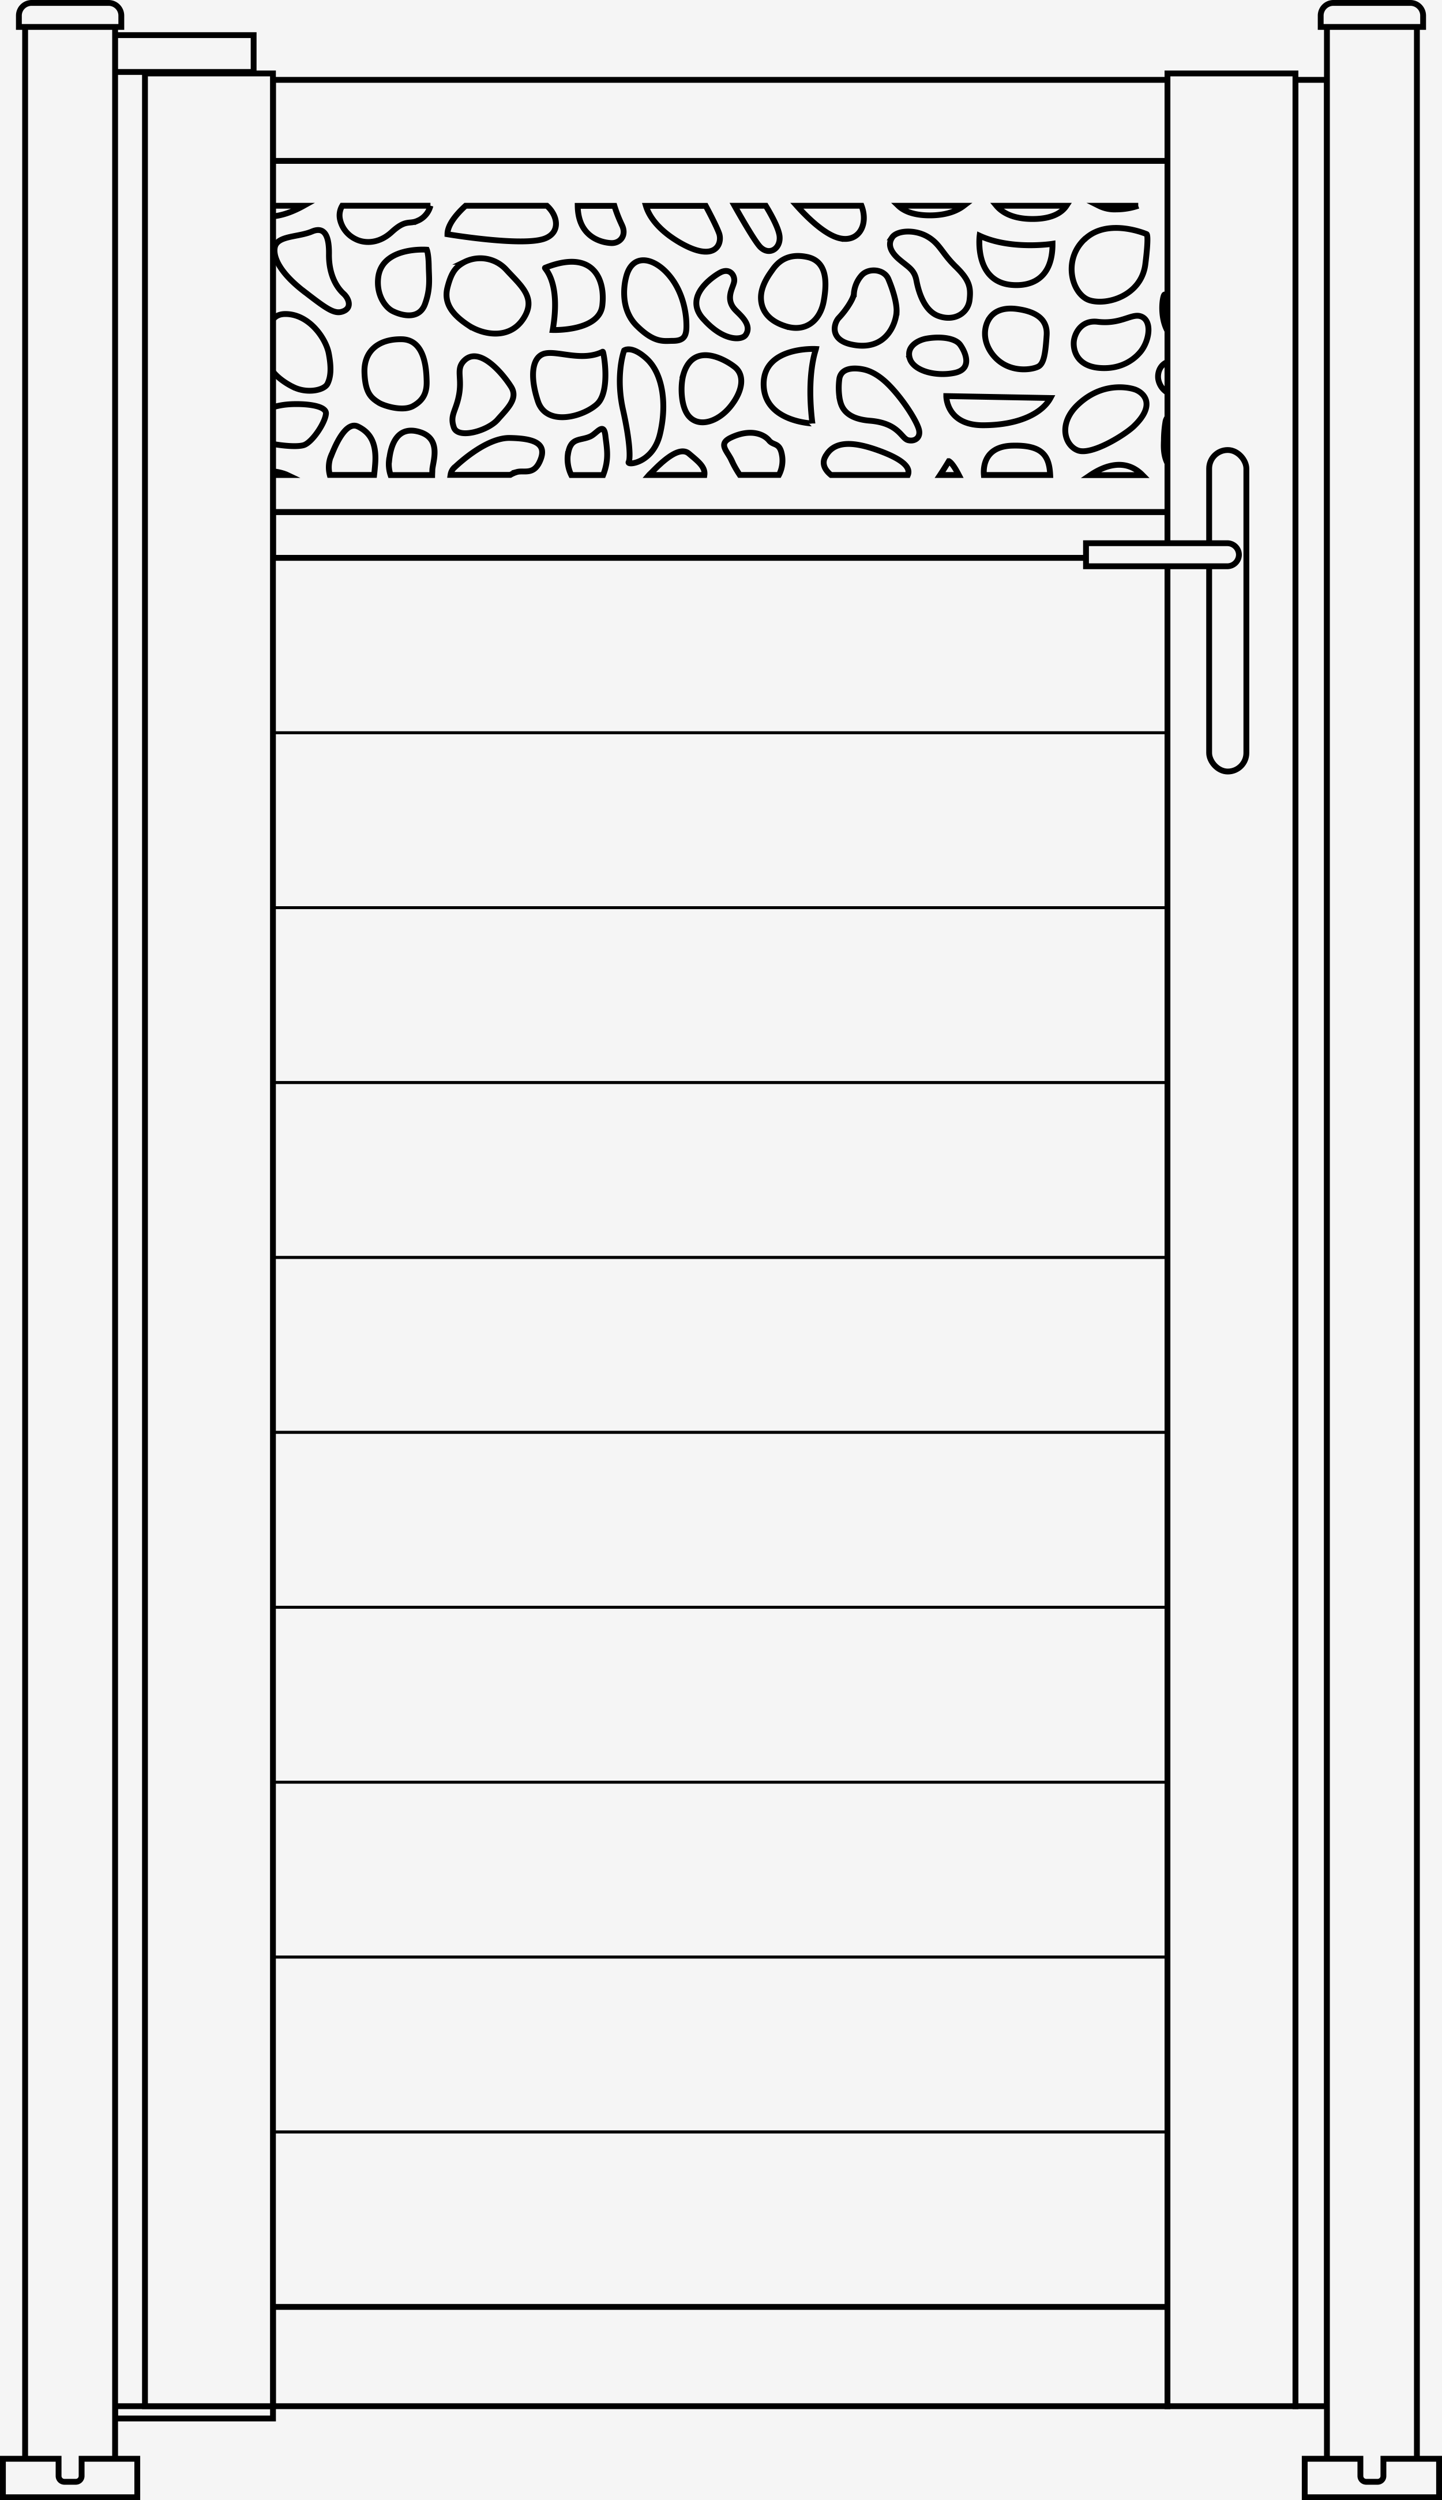 <svg xmlns="http://www.w3.org/2000/svg" xmlns:xlink="http://www.w3.org/1999/xlink" viewBox="0 0 494.74 857.74"><defs><style>.cls-1,.cls-6{fill:none;}.cls-2,.cls-4,.cls-5{fill:#f5f5f5;}.cls-3{clip-path:url(#clip-path);}.cls-4,.cls-5,.cls-6{stroke:#000;stroke-miterlimit:10;}.cls-4,.cls-6{stroke-width:2px;}</style><clipPath id="clip-path"><rect class="cls-1" x="175.73" y="-33.43" width="142.75" height="306.89" transform="translate(367.12 -127.09) rotate(90)"/></clipPath></defs><g id="bg"><rect class="cls-2" width="494.74" height="857.74"/></g><g id="Layer_1" data-name="Layer 1"><g class="cls-3"><rect class="cls-4" x="93.66" y="175.65" width="306.89" height="15.74"/><path class="cls-4" d="M-111.9,54.2V175.65H606.64V54.2ZM404.89,163c-6.31-2.92-5.61-9.69-5.56-12a38.74,38.74,0,0,1,.56-6.43c1-4.4,8-2.65,9.49-2.15,2.18.74,4.63,2.38,4.74,5.31s3,6.66,4.14,9c.92,1.83,2.08,4.37,2.14,6.27ZM37,163a2.72,2.72,0,0,1-.73-1.87c.15-2.86.59-6.47-1.12-10.46A6.36,6.36,0,0,1,41.28,142a16.87,16.87,0,0,1,10.94,5.12c3,2.86,4.24,5.34,4,9.63-.11,2.14.27,4.45.31,6.24ZM582.13,70.59a11.47,11.47,0,0,1,5.06,5.33c2.34,5.91-.23,11.67-4.58,9s-6.36-6.44-18-5.08c-8.8,1-8.54-5.35-4.65-9.21Zm1.11,40.61c-11-1.09-17.81-6.11-20.5-11.54-4.9-9.85,2.85-18.17,12-11.94C584.7,94.55,583.74,107.51,583.24,111.2Zm3.65,35c1.56,0,4.69,3.16.37,10.08s-6.92,4.44-8.26,2.34.75-6.44,2.38-8.37C582.49,148.93,585.33,146.19,586.89,146.19Zm-22.71-24.55c-.2-3.3-.89-7.44,4.62-5.11a14.46,14.46,0,0,1,9,11.76c.37,4.53,1.49,13.3-.3,16.54s-8.49,7.23-10.27,7-2.56-1.11-2.23-5.87C565.53,138.36,564.48,126.55,564.18,121.64ZM535.59,88.58c-.42-.65-.77-2.08,1.69-2.46s11.2.11,13.43,1.36c5.56,3.09,1,19.19,1,19.19-10.89,7.35-15,2.41-15,2.41C540.66,95,535.59,88.58,535.59,88.58Zm6.34,27.27c4.62,1.43,8.19-3.09,10.42,0,.62.86,7.67,9.56-.59,16.86s-13.85,5.72-17,3.69a12.13,12.13,0,0,1-4.24-14.53C533.07,115,537.32,114.42,541.93,115.85Zm13,25.69c3.2.94,2.27,9.39,1.86,15-.22,3.08-2.23,6.17-4.91,6.1-5.83-.16-7.44-8.28-7.37-10.76C544.58,147.25,552.37,140.79,554.88,141.54ZM546.1,78.22s-6.92,2.37-12.17,0c-3.29-1.49-3.42-5.12-3.06-7.63H549A23.49,23.49,0,0,0,546.1,78.22Zm-40.87,42.9c-1.19-3.24-.15-5.49,1.57-6.38s8.26,4.12,12,6.61,2.38,10.91,1.12,13.17-10.42,5.12-11.39,5.5c0,0-4.47,1.5-3.35-2.87S506.42,124.36,505.23,121.12Zm-.78-18.06c-6.59-6-2.24-13,.9-15,11.94-7.68,22.38,8.53,22.38,14s-4.13,8-5.54,8.13S512.42,110.29,504.45,103.06Zm17.2-25c1.06,1.35.67,2-2.07,1.91s-7.59.68-8.26-3.24a12.24,12.24,0,0,1,.59-6.19h9.48C521.16,73.29,521,77.23,521.65,78.11Zm-23.28,1.63c-4.41.23-5.19-1.63-8.54-2.26s-3.69-2.31-3.24-4.74a7,7,0,0,1,.85-2.15h14.9C502.17,74,501.42,79.59,498.37,79.74Zm-3.43,51.84c.24,6.48-5.49,4.22-7.05,3.77s-11.31-5.35-10.64-12.87,6.32-11.9,12.58-10.62,7.51,5.35,6,8.81C494.78,123.16,494.69,125.11,494.94,131.58Zm-.09-34.48c.08,4.52-.84,7.23-4.22,7.26s-10.33-5.29-12-10.18.26-8.15,2.08-9.86C485.3,80,492.31,85.81,494,88.55,495.45,90.86,494.77,92.59,494.85,97.1Zm-68.3,6.18c-.37-3.53.88-4.59,4.74-4.74s10.68,6.61,12.76,9,3.24,4.29,1.71,7.14c-1.4,2.61-7.57,7.48-10.12,8.59-1.57.69-4,2-6.78,1-3.11-1.11-2.66-5.08-1.71-8.21C428.75,110.73,426.93,106.82,426.55,103.28Zm16.32-19.19c2.24,4.12-1.34,6.31-2.51,6.3-7.25-.08-7.87-6.19-8.26-9.3s-1.23-7.16,3-9,6.31,4.07,6.14,6.15S440.64,80,442.87,84.09Zm-15.79,55.17c8.48-8,14.31,13.36,16.3,17.39,1.76,3.57,1.63,4.91,1.63,4.91-7.36.38-17.12-5.06-19.8-12S427.08,139.26,427.08,139.26Zm17.86-5.1c-3.35-2.37-2.26-5.13-1.17-6.15,1.41-1.32,10.27-8,15.63-9.88s7.42,1.81,9,3,.28,8.13,0,10.33-2.68,0-6.92.4-9,5.34-11.11,5.64C448.68,137.73,448.29,136.53,444.94,134.16Zm7.43-32.23c-1.55-8.83,7.23-7.71,12.5-9.82,4-1.6,4.8-2.66,5-.51,0,0-1.12,1.92,2.84,9s2.38,9.14-.5,9.56C464.76,111.3,453.82,110.19,452.37,101.93Zm20.19-29.81c3.94,4.14.29,7.53-2.39,8.66s-8.11,7.6-15.63,3.84-6.21-13.52-5.43-13.33a8.58,8.58,0,0,0,5.55-.7H471C471.48,71,472,71.53,472.56,72.12Zm-62.9,46.44c-13.62,0-11.05-17.73-10.05-17.46,11.31,3,19.95-.38,19.95.53S423.28,118.56,409.66,118.56Zm-6.25,17.13a6.74,6.74,0,0,1-5.92-5.08c-.62-2.32.28-6.89,5.92-6.89,1.85,0,14.4,1.35,15.46,7.11S406.81,136,403.41,135.69ZM402.9,89c-2.68-4.91.51-7.45,3.69-8.24s15-3.88,15-3.88,2.4,12.4-.95,14.94S405.58,93.91,402.9,89Zm12.62-17.22a15,15,0,0,1-7.45-1.19h12.31A12.43,12.43,0,0,1,415.52,71.78Zm-24.06,48.7c-1.5,1.93-5.92,6.36-14.11,5.76s-9.19-6.47-8.93-9.11,2.46-7.42,8.15-6.74c7.61.91,11.27-2.56,14.33-2C395.4,109.34,394.58,116.45,391.46,120.48ZM389,146.24c-3.29,3.12-14.52,10-19.15,8.3s-7-9.39.28-16c7.7-7.06,16-5.92,19-5S397,138.57,389,146.24Zm-16.7-64.3c7.93-7.33,21.05-1.63,21.05-1.63s.95-.34-.39,10.32-12.9,14.23-19,12.43S364.33,89.28,372.25,81.94ZM383,71.84a12.06,12.06,0,0,1-6-1.25h13.52A23.66,23.66,0,0,1,383,71.84Zm-28.75,3.29c-7.13,0-10.67-2.5-12.37-4.54h24C364.55,72.63,361.41,75.13,354.28,75.13Zm-46.67,32.05c-.17,3.27-3.19,13.65-15.47,11-7.59-1.64-6.06-7.3-4.3-9.15,2.46-2.57,4.92-6.41,5.14-8.1a10.69,10.69,0,0,1,2.62-6.41c2.35-2.71,7.76-2.26,9.22,1.19S307.77,103.9,307.61,107.18Zm-1.49-25.73c1.64-2.4,7.6-2.82,12-.34s5,5.69,9.81,10.36,5.22,7.24,4.76,11.36c-.52,4.67-5.28,7.6-10.79,5.54s-7.09-10.32-7.45-12.16c-.74-3.84-2.9-4.59-6.1-7.38C305.58,86.42,304.48,83.86,306.12,81.45ZM288,129.82c.88-4.28,6.41-3.46,8.24-3.08,2,.41,5.08,1.66,8.71,5.33,4.72,4.78,9.23,11.79,10.24,15,.95,3-1.31,4.56-3.66,3.93s-3.11-5.84-13.06-6.66c-9-.73-9.92-5.31-10.38-7.48A22.86,22.86,0,0,1,288,129.82Zm24.2-6.7c-1.45-4.22,2.8-6.43,5.56-6.94,4.52-.83,9.89-.36,11.68,2.12s4.39,8.32-1.94,9.63S313.64,127.33,312.18,123.12Zm48.2,13.43c-2.68,5-10.49,9.34-23.15,9.34s-12.58-10-12.58-10Zm-21.29-26.72c1.71-3.16,5.21-4.44,9.82-3.82,5.7.76,10.56,3,10.17,9s-.89,9.42-2.63,10.61-10.6,2.93-16-4.12C337.52,117.61,337.29,113.15,339.09,109.83Zm8-12.08c-13-1.11-11-16.88-11-16.88,10.78,5,25,2.77,25,2.77C361.14,96.23,353.11,98.26,347.13,97.75ZM319,73.89c-6,0-9.15-1.72-10.79-3.3h22.46C328.6,72.17,325,73.89,319,73.89Zm-30.77,7.88c-5.23-1.11-11.57-7.5-14.86-11.18h22.21C298,76.93,294.76,83.16,288.23,81.77Zm-9.5,63.51S262,144.76,262,131.73s17.94-12,17.94-12C279.84,120.22,276.64,128.42,278.73,145.28Zm-9.38-33.42c-7.15-2.33-8.26-6.93-8.27-9.78,0-4.18,2.89-8,3.8-9.3,1.83-2.7,5.14-6.06,12-4.63s6.93,8.51,5.74,15.13S276.49,114.2,269.35,111.86ZM267.47,81.1c.39,4.17-3.46,6.71-6.56,3.71-1.74-1.68-6.49-9.93-8.9-14.22h10.72C264.54,73.56,267.21,78.35,267.47,81.1Zm-53.73,59.44c-2.38-10.61-.22-18.67.41-20.32,0,0,2.47-1.86,7.56,2.71,5.87,5.27,7.14,16.11,4.69,26.12s-11.39,10.68-10.72,9.48S216.12,151.15,213.74,140.54Zm4.71-28.79c-6.14-6.1-4-15.21-3.74-16.26,1.9-8.58,9-7.34,14.12-1.86s6.48,12.7,6.65,16.88-.22,6.43-4.64,6.43C227.78,116.94,224.59,117.85,218.45,111.75Zm16,16.79c3.36-11.61,14.56-5.12,17.72-2.56s3,7.76-1.53,13.43c-4.39,5.46-11.09,7.45-14.49,3.14C233.52,139.2,233.42,132.16,234.47,128.54Zm6.7-19.27c-7-8,4.52-15,5.84-15.7,3.35-1.86,5.27.91,4.88,3.11s-3.21,5.88.45,9.71c1.67,1.75,5.86,5.08,3.51,8.52C254.57,116.79,248.15,117.28,241.17,109.27ZM246.7,80c1.28,3.44-1.12,10.44-13.57,3.16-8-4.7-10.66-9.63-11.52-12.54h20.52C243.62,73.39,245.87,77.74,246.7,80Zm-33.39-2.92c1.83,3.54-.44,6.42-3.57,6.31-2.91-.11-11.39-1.7-11.53-12.77H210.8A46.56,46.56,0,0,0,213.31,77.05ZM187,91.88c16.66-6.66,20.75,4.1,19.64,13s-17,8.33-17,8.33C192.55,96.17,186.55,92.05,187,91.88Zm19.81,28.79c.27-.13,2.8,13.62-2,18s-17.35,7.75-20.25-1-2-15.43,2.45-16.41S199.75,124.13,206.77,120.67ZM186.94,81.83c-7.53,2.89-33.42-1.47-33.42-1.47,0-3.44,3.5-7.29,6.22-9.77h27.89C191.44,74,192.38,79.75,186.94,81.83Zm-27.89,42.11c5.12-5.6,13.23,3.9,16.3,8.75,2.56,4.05-1.28,7.46-4.63,11.29s-13.57,6.78-15,2.66.61-5.42,1.67-10.67C158.7,129.68,156.37,126.88,159.05,123.94Zm1.47-12.45c-5.06-3.39-8.41-7.3-7-12.87s3.09-7.23,6-8.81a12.08,12.08,0,0,1,14.16,2.7c5.06,5.56,10.63,9.72,5.79,16.95S165.58,114.87,160.52,111.49Zm-14.7-7.19c-1.95,5.36-7.64,4.12-11,2.48-2.69-1.29-5.7-5.64-5.08-11.4,1.16-10.94,16.7-9.71,16.7-9.71s.6,1.39.66,5.57S147.77,98.94,145.82,104.3Zm.56,26.42c.11,3.84-1,6.55-4.64,8.58s-10.23-.15-11.81-1.17c-2.49-1.6-4.65-3.18-4.88-10.35s4.58-11.51,12.73-11.4S146.27,126.88,146.38,130.72Zm-3.07-55c-2.94,1.36-4-.62-8.93,3.9s-10,3.63-12.31,2.44a9.85,9.85,0,0,1-5.39-6.67,6.44,6.44,0,0,1,.74-4.81h30.26A7.56,7.56,0,0,1,143.31,75.73ZM66.06,120.52c-.15-9.94,1.64-17.09,8-18.67s9,3.31,9.9,7.68.08,16.94,0,19.42a20,20,0,0,1-3.79,10.54c-2.83,4-9.46,4.44-12.66,1S66.18,128.35,66.06,120.52Zm0-35.63c-2.94-4.8-1.57-9.44.48-10.62,2.5-1.45,8.46-4,12.54,1.24,4.52,5.81,7.73,19.84,5.56,21.14C83.13,97.54,70.81,92.69,66,84.89Zm32,53.92c4.74-.51,14.07-.08,13.77,3.15s-4.84,9.95-7.67,10.77-9.52-.07-12.8-.9a9.35,9.35,0,0,1-6-5.49C84,143,91.82,139.49,98.07,138.81Zm2.61-6c-4.69-2.31-8.27-5.8-8.27-8.22,0-5.11-2.68-16.86,5.51-16.86s13.92,8.43,14.89,13.55.67,8.13-.45,10.39S105.36,135.12,100.68,132.8Zm3.55-32.9c-7.87-6.1-10.4-11.26-10-14.68.47-4.51,7.91-3.73,12.84-5.82,3.34-1.41,5.92-.05,5.81,7.74s3.23,12,5,13.6,3,4.74,0,6S112.28,106.13,104.23,99.9ZM92.34,74.27c-4.3,0-5.77-2-6.24-3.68h18.1C101.09,72.32,96.63,74.27,92.34,74.27ZM57.58,108c3.27,1.36,1,9.86.82,15.44s-3.65,10.68-10.8,9-10.25-10.62-7.45-17C44.7,105.09,54.3,106.67,57.58,108ZM44.77,76.52c5.42-4,6.76-2.54,7.65,0s1,3.88,2.12,6.21c1.28,2.62,4,8.25,4.3,11.41s-1.51,5.78-5.72,5.78S42,98.82,40.87,94.42,39.36,80.53,44.77,76.52Zm-9-.5c-1.1.43-1.5-2.93-1.65-5.43h7.49C39.54,72.78,36.77,75.61,35.73,76ZM-73.91,107.57c-7.65,1.7-12.57.29-11.84-6.66s15.35-11.4,19.6-12.64,8.76-1.58,9.54.22c1.22,2.81.84,11.63-1.06,13.38C-59.9,103.93-66.27,105.88-73.91,107.57Zm1.67,36.58c-10.94,1.06-17.35-4.76-16.52-12,.89-7.76,6.46-10.29,11-12,3.07-1.18,7.67-3.31,12.36-4.51s3.79,2.71,4.17,10S-61.3,143.1-72.24,144.15Zm28.51-5.08c3.35.74,4.93,3.44,7.43,4.49,5.48,2.29,8.83,3,10.58,7.05,2.1,4.87-2.25,9.18-6.9,9.69-4.47.49-8.88-4.49-16-7-3.69-1.3-7.54-1.13-7.37-7.34S-50.33,137.63-43.73,139.07Zm1.64-20.77A23.1,23.1,0,0,0-34,119.45c.52.07-4.91,6.19-6.1,8.07s-.75,5.27-1.49,5.42-8.56.83-11-.53.7-16.83,1.12-18.29C-51.4,113.88-46.07,117-42.09,118.3ZM-45.6,84.83c.56-5.07,11.77.39,13.93,1.42s3.05,2.2,2.08,4.39-2.16,3.69-3.35,6.7-.44,9.56-2.16,10.88-7.66-1.85-10.27-3.39S-45.6,84.83-45.6,84.83Zm17.35,52.32c-4.35-2.48-4.9-7.05-4-9.14,2.91-6.89,14.13-5.42,18.48,0s-1.17,9.31-3.57,10.72-.34,7.46-3.52,4.69S-23.89,139.64-28.25,137.15Zm5.94-43.22c.67-3.24,6.87-2.09,10.88-.43s4.4,3.08,5.51,5.64.08,8.43,0,12.72-1.86,6.1-6.32,7.3-10.28-1.65-11-3.23S-23,97.18-22.31,93.93ZM-8.6,144.14a17.59,17.59,0,0,0,5.81-11.88c.15-3.23,1.64-9.18,7.15-7.37s5.5,6,3.79,10.76S4.06,152.13,1.9,152.89s-12.39,1.91-14.07-.34C-13.67,150.51-12.76,147.88-8.6,144.14ZM9.12,116.08c-2.9-2.49-2.92-6.69-.89-8.13,6-4.29,17.34,1,19.57,2.94s.86,9,.86,11.4a4.92,4.92,0,0,1-5.17,5.23c-3.8,0-5.14-1.73-6.63-5.72S12,118.56,9.12,116.08Zm19.3-15.45c-4.54-.68-4.62-3-8.71-2.65s-9.48.3-11.84-1.22C5.12,95,4.32,92.11,5.69,90.24c2.13-2.88.31-5.87.57-8.35.19-1.82,2.8-3.64,6.07-2.61S20.21,83,23.71,82.73s6.72,1.82,6,5.67C28.29,96.36,33,101.31,28.42,100.63ZM23.17,74.27c-1.73.09-5.15-1.91-7.82-3.68h9.49C25,72.28,24.86,74.17,23.17,74.27ZM-2.72,87c-1.48.2-6-4.25-7.22-5-.85-.54-.71-7.49-.56-11.39H-3C-2.49,75.76-1.58,86.83-2.72,87Zm-18.55-7.69s-13.24,1.21-18.22-8.7h17.64C-21,73.43-20.1,77.78-21.27,79.29Zm-29.81-4.74C-52,75-65.33,76.72-65.6,76a17.88,17.88,0,0,1-.69-5.37h15.37C-50.71,72.31-50.59,74.3-51.08,74.55Zm-26.48,8.18c-.19.15-8.93,3-10.42,3.43s-1.79-.41-1.71-3.69a67.49,67.49,0,0,0-1.15-11.88h14.59C-76.16,74.52-76.2,81.63-77.56,82.73ZM-98.42,97c0,4.46.4,19.92-.84,20.26a31.92,31.92,0,0,1-6.14-.55v-24C-102.22,93.28-98.45,94.44-98.42,97Zm-7,53.91V126.52C-100.36,131.11-96.51,142.37-105.4,150.93Zm24.12-.11c11.4-1.48,19.72,5.15,17.73,12.14h-30C-92.86,158.87-90.36,152-81.28,150.82Zm35.17,10.61A12.4,12.4,0,0,1-43.3,163h-8.83A5.15,5.15,0,0,1-46.11,161.43ZM12,154.84c3.2-7.07-2.53-14.79,6.47-16.2s6.78,7.17,6.48,10c-.27,2.52-1.85,5.6.73,14.37h-17C9.33,161.06,10.38,158.31,12,154.84Zm53.7,2.94c3-3.69,10.54-9.94,13.07-8.58,1.81,1,1.18,9.18.67,13.76H63.9A7.82,7.82,0,0,1,65.65,157.78Zm22.82,3.84c2.18-.3,7.1-.07,10.08,1.34H86.64A2,2,0,0,1,88.47,161.62Zm25.16-5.35c2.3-5.94,5.65-11.66,9.15-9.93s6.55,4.81,5.88,13c-.12,1.51-.24,2.68-.35,3.6H113.15A10.45,10.45,0,0,1,113.63,156.27Zm19.85,1.6c.56-5.42,2.85-12,10.5-9.65s4.41,10.33,4.3,13c0,.63-.05,1.21-.06,1.76H134A11.93,11.93,0,0,1,133.48,157.87Zm22.35,2.56c2.31-2.2,11.39-10.33,19.06-10.18s12.73,1.58,10.57,7.3-5.59,3.69-8.12,4.37a10.13,10.13,0,0,0-2.31,1h-20.5A4.4,4.4,0,0,1,155.83,160.43Zm39-4.68c.89-5.8,4.12-4.44,7.62-6,2.29-1,4.65-5.2,5.21-.23.48,4.23,1.38,7.92-.78,13.46H196A12.69,12.69,0,0,1,194.84,155.75Zm27.91,7.07c1.71-1.5,9.53-10.61,13.55-7.22,3,2.55,5.73,4.55,5.33,7.36h-19Zm28.36-4.61c-1.66-3.63-5-5.91-.3-8.11,6.86-3.22,11.39-1,13,1s3.87.41,4.54,5.68a10.82,10.82,0,0,1-1.14,6.16H253.81A37.56,37.56,0,0,1,251.11,158.21Zm32-1.49c2.9-5.64,9.58-5.34,18.45-2.1,6.69,2.44,11.15,5.27,9.87,8.34H285.11C283.18,161.38,281.82,159.25,283.12,156.72Zm42.41,1.49c1.08.61,2.41,2.83,3.4,4.75h-6.42C324,160.76,325.53,158.21,325.53,158.21Zm21.75-5.32c10.39-.29,12.67,3.48,13,10.07H337.57C337.26,159.16,338.51,153.13,347.28,152.89ZM392,163H374.09C378.52,160,385.94,156.83,392,163Zm60.6-6.46c-3.87-4.59.65-10.48,1.86-11.59,6.92-6.4,12.42-.76,13.4,1.65,1.28,3.16-.45,4.74,3.42,10.24a18.35,18.35,0,0,1,3,6.16h-16C456.61,161.16,454.54,158.79,452.61,156.5Zm28.67-3.77c-2.79-6-4.8-13.48-2.62-12.64,0,0,18.2,6.72,18.65,10s-1.29,2-1.12,6.15c.09,2.16.28,4.72.45,6.67H484.73A58,58,0,0,0,481.28,152.73Zm27.19-3c7.54-4.8,19-8.92,25.35-2.32s-6.87,11.67-11,13.46c-1.68.73-3.54,1.43-5.2,2.13H503.75C503.28,159.2,503.39,152.92,508.47,149.69ZM573,161.77a10.19,10.19,0,0,1,2.58,1.19h-6.47C570.39,162.1,571.83,161.46,573,161.77Zm26.78-19v13a12.29,12.29,0,0,1-2.81-6.65C596.46,144.67,598.15,143.19,599.75,142.73Zm-8.1-3.17c-4-.3-7.38-2.76-7.64-8.67-.28-6.21,2.56-13.78,8.15-13.89a13.12,13.12,0,0,1,7.59,2.65v17C597.46,138,594.06,139.74,591.65,139.56Zm4.81,23.4h-4.08l1.88-2.7Zm3.29-51.4a11.25,11.25,0,0,1-8.88-6.59c-3.68-7.67-.44-12.86,3.13-13.54a13.88,13.88,0,0,1,5.75.44Zm0-28.42c-2.29-1.56-5.87-5.25-5.06-12.55h5.06ZM-99.36,70.59c-.29,3.68-1.48,10.23-6,12.69V70.59Z"/></g><rect class="cls-5" x="217.1" y="67.95" width="60.01" height="306.89" transform="translate(468.5 -25.71) rotate(90)"/><rect class="cls-5" x="217.1" y="127.95" width="60.01" height="306.89" transform="translate(528.51 34.29) rotate(90)"/><rect class="cls-5" x="217.1" y="187.96" width="60.01" height="306.89" transform="translate(588.51 94.3) rotate(90)"/><rect class="cls-5" x="217.1" y="247.96" width="60.01" height="306.89" transform="translate(648.52 154.31) rotate(90)"/><rect class="cls-5" x="217.1" y="307.97" width="60.01" height="306.89" transform="translate(708.52 214.31) rotate(90)"/><rect class="cls-5" x="217.1" y="367.97" width="60.01" height="306.89" transform="translate(768.53 274.32) rotate(90)"/><rect class="cls-5" x="217.1" y="427.98" width="60.01" height="306.89" transform="translate(828.53 334.32) rotate(90)"/><rect class="cls-5" x="217.1" y="487.98" width="60.01" height="306.89" transform="translate(888.54 394.33) rotate(90)"/><rect class="cls-5" x="217.1" y="547.99" width="60.01" height="306.89" transform="translate(948.54 454.33) rotate(90)"/><rect class="cls-5" x="217.1" y="607.99" width="60.01" height="306.89" transform="translate(1008.55 514.34) rotate(90)"/><rect class="cls-6" x="179.01" y="-30.15" width="136.19" height="306.89" transform="translate(123.81 370.4) rotate(-90)"/><rect class="cls-4" x="444.47" y="27.4" width="10.79" height="798.1"/><rect class="cls-4" x="93.66" y="27.4" width="306.89" height="27.8"/><rect class="cls-4" x="93.66" y="791.44" width="306.89" height="34.06"/><rect class="cls-4" x="39.48" y="825.5" width="54.18" height="4.21"/><rect class="cls-4" x="400.55" y="25.2" width="43.91" height="800.3"/><rect class="cls-4" x="49.74" y="25.2" width="43.91" height="800.3"/><rect class="cls-4" x="414.85" y="154.39" width="12.77" height="110.3" rx="6.38"/><path class="cls-4" d="M398.85,164.05h0a4,4,0,0,1,4,4v48.47a0,0,0,0,1,0,0h-7.91a0,0,0,0,1,0,0V168A4,4,0,0,1,398.85,164.05Z" transform="translate(589.12 -208.58) rotate(90)"/><rect class="cls-4" x="39.4" y="12.05" width="47.62" height="12.64"/><rect class="cls-4" x="455.26" y="4.42" width="30.87" height="848.14"/><path class="cls-4" d="M457.48,1H483.9a4.36,4.36,0,0,1,4.36,4.36V9.24a0,0,0,0,1,0,0H453.12a0,0,0,0,1,0,0V5.36A4.36,4.36,0,0,1,457.48,1Z"/><path class="cls-4" d="M474.64,843.54v5.9a2,2,0,0,1-2,2h-3.9a2,2,0,0,1-2-2v-5.9h-19.1v13.2h46.1v-13.2Z"/><rect class="cls-4" x="8.62" y="4.42" width="30.87" height="848.14"/><path class="cls-4" d="M10.84,1H37.26a4.36,4.36,0,0,1,4.36,4.36V9.24a0,0,0,0,1,0,0H6.48a0,0,0,0,1,0,0V5.36A4.36,4.36,0,0,1,10.84,1Z"/><path class="cls-4" d="M28,843.54v5.9a2,2,0,0,1-2,2H22.1a2,2,0,0,1-2-2v-5.9H1v13.2H47.1v-13.2Z"/></g></svg>